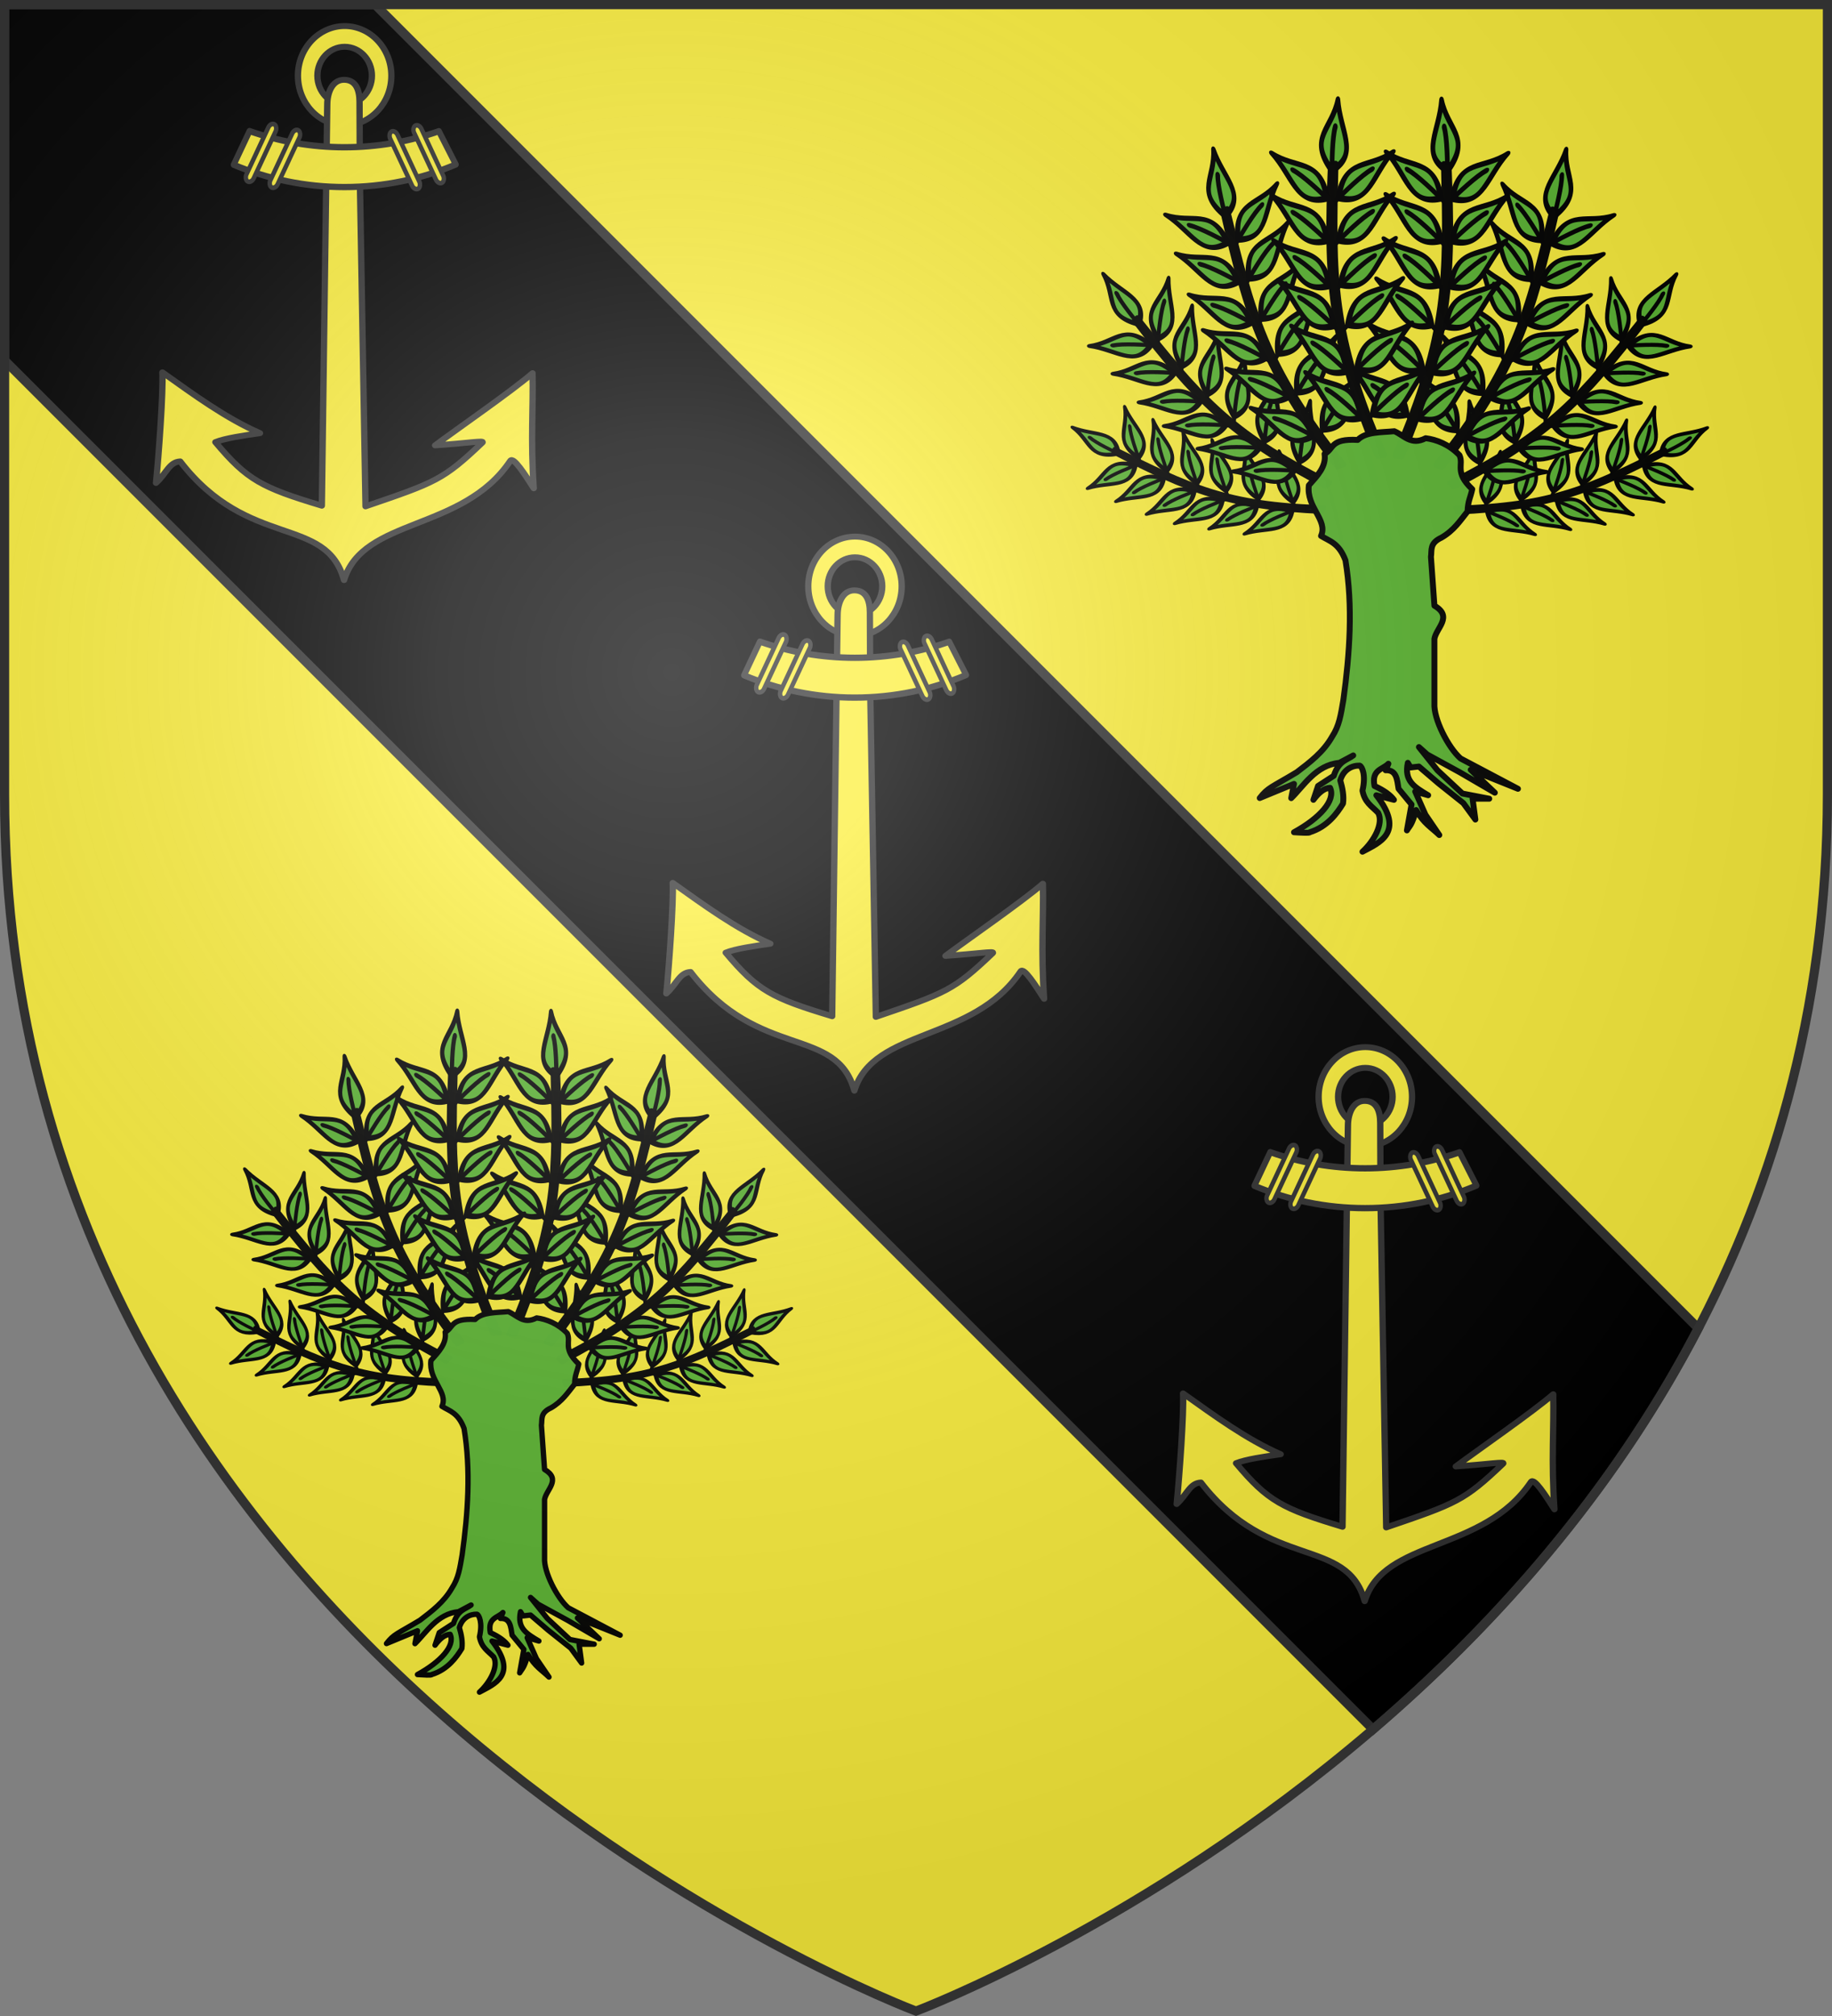 <?xml version="1.0" encoding="UTF-8" standalone="no"?><svg height="660" viewBox="-300 -300 600 660" width="600" xmlns="http://www.w3.org/2000/svg" xmlns:xlink="http://www.w3.org/1999/xlink"><rect x="-300" y="-300" width="600" height="660" fill="#808080" stroke="none"/><radialGradient id="a" cx="-80" cy="-80" gradientUnits="userSpaceOnUse" r="405"><stop offset="0" stop-color="#fff" stop-opacity=".31"/><stop offset=".19" stop-color="#fff" stop-opacity=".25"/><stop offset=".6" stop-color="#6b6b6b" stop-opacity=".125"/><stop offset="1" stop-opacity=".125"/></radialGradient><path d="m-298.5-298.5h597v258.543c0 286.248-298.5 398.457-298.5 398.457s-298.5-112.209-298.5-398.457z" fill="#fcef3c"/><path d="m-298.5-298.5 0 116.469 448.184 448.184c39.136-33.546 78.227-76.939 106.519-131.293l-433.359-433.359z" stroke="#313131" stroke-width="3"/><g id="b" fill="#5ab532" transform="translate(-935.646 -331.468)"><g id="c" fill="#5ab532" stroke="#000" stroke-linecap="round" stroke-linejoin="round" stroke-width="2.517" transform="matrix(.695 0 0 .695 592.543 217.574)"><use fill="#5ab532" height="660" stroke="#000" stroke-linecap="round" stroke-linejoin="round" stroke-width="3.423" transform="matrix(.311 .666 -.666 .311 473.827 69.518)" width="600" xlink:href="#d"/><use fill="#5ab532" height="660" stroke="#000" stroke-linecap="round" stroke-linejoin="round" stroke-width="2.935" transform="matrix(.657 .551 -.551 .657 325.39 -31.076)" width="600" xlink:href="#d"/><use fill="#5ab532" height="660" stroke="#000" stroke-linecap="round" stroke-linejoin="round" stroke-width="2.649" transform="matrix(.918 .246 -.246 .918 130.858 -40.721)" width="600" xlink:href="#d"/><g id="d" fill="#5ab532" stroke="#000" stroke-linecap="round" stroke-linejoin="round" stroke-width="2.517" transform="matrix(.999 -.035 .035 .999 -715.562 43.907)"><g id="e" fill="#5ab532" stroke="#000" stroke-linecap="round" stroke-linejoin="round" stroke-width="3.294" transform="matrix(.468 .614 .393 -.731 446.832 59.531)"><path d="m827.778 501.27c11.451-7.974 26.003-.615 22.407-21.477l-1.761-1.597c-17.509-4.908-13.493 10.82-20.646 23.074z" style="fill:#5ab532;fill-rule:evenodd;stroke:#000;stroke-width:3.294;stroke-linecap:round;stroke-linejoin:round"/><path d="m852.176 475.647c-4.396 6.012-11.317 14.677-15.713 17.116" style="fill:#5ab532;fill-rule:evenodd;stroke:#000;stroke-width:3.294;stroke-linecap:round;stroke-linejoin:round"/></g><use fill="#5ab532" height="660" stroke="#000" stroke-linecap="round" stroke-linejoin="round" stroke-width="2.517" transform="matrix(.707 -.707 .707 .707 135.695 809.573)" width="600" xlink:href="#e"/><use fill="#5ab532" height="660" stroke="#000" stroke-linecap="round" stroke-linejoin="round" stroke-width="2.517" transform="matrix(.707 -.707 .707 .707 134.952 827.679)" width="600" xlink:href="#e"/><use fill="#5ab532" height="660" stroke="#000" stroke-linecap="round" stroke-linejoin="round" stroke-width="2.517" transform="matrix(.707 -.707 .707 .707 133.465 846.528)" width="600" xlink:href="#e"/><use fill="#5ab532" height="660" stroke="#000" stroke-linecap="round" stroke-linejoin="round" stroke-width="2.517" transform="matrix(.707 -.707 .707 .707 129.748 863.518)" width="600" xlink:href="#e"/><use fill="#5ab532" height="660" stroke="#000" stroke-linecap="round" stroke-linejoin="round" stroke-width="2.517" transform="matrix(.707 -.707 .707 .707 125.287 882.367)" width="600" xlink:href="#e"/><use fill="#5ab532" height="660" stroke="#000" stroke-linecap="round" stroke-linejoin="round" stroke-width="2.517" transform="matrix(.707 -.707 .707 .707 117.853 901.216)" width="600" xlink:href="#e"/><use fill="#5ab532" height="660" stroke="#000" stroke-linecap="round" stroke-linejoin="round" stroke-width="2.517" transform="matrix(-.643 -.766 -.766 .643 1875.77 885.643)" width="600" xlink:href="#e"/><use fill="#5ab532" height="660" stroke="#000" stroke-linecap="round" stroke-linejoin="round" stroke-width="2.517" transform="matrix(-.643 -.766 -.766 .643 1875.026 903.748)" width="600" xlink:href="#e"/><use fill="#5ab532" height="660" stroke="#000" stroke-linecap="round" stroke-linejoin="round" stroke-width="2.517" transform="matrix(-.643 -.766 -.766 .643 1873.54 922.969)" width="600" xlink:href="#e"/><use fill="#5ab532" height="660" stroke="#000" stroke-linecap="round" stroke-linejoin="round" stroke-width="2.517" transform="matrix(-.643 -.766 -.766 .643 1870.938 939.959)" width="600" xlink:href="#e"/><use fill="#5ab532" height="660" stroke="#000" stroke-linecap="round" stroke-linejoin="round" stroke-width="2.517" transform="matrix(-.643 -.766 -.766 .643 1864.619 959.18)" width="600" xlink:href="#e"/><use fill="#5ab532" height="660" stroke="#000" stroke-linecap="round" stroke-linejoin="round" stroke-width="2.517" transform="matrix(-.643 -.766 -.766 .643 1857.928 978.772)" width="600" xlink:href="#e"/><path d="m1006.189 352.079c24.281-50.936 24.541-75.354 25.107-123.505l1.961.392c.318 48.384-1.866 74.336-24.322 123.505z" style="opacity:.99;fill:#5ab532;stroke:#000;stroke-width:2.517;stroke-linecap:round;stroke-linejoin:round"/></g></g><g fill="#5ab532" stroke="#000" stroke-linecap="round" stroke-linejoin="round" stroke-width="2.517" transform="matrix(.695 0 0 .695 1037.934 184.954)"><use fill="#5ab532" height="660" stroke-width="2.517" transform="matrix(-1.438 0 0 1.438 810.192 -265.941)" width="600" xlink:href="#c"/><path d="m302.75 251.219c-8.525.852-18.097.208-23.406 5.562-17.808-.985-14.94 5.664-21.188 8.938 1.264 8.073-4.654 13.981-10.031 20.062-1.781 14.066 12.379 22.213 7.781 32.344 5.5 3.424 11.414 4.462 15.625 15.625 4.859 29.506 2.703 59.852-1.344 89.188-1.679 9.844-2.619 16.452-7.156 23.438-5.714 10.031-14.21 16.352-22.625 22.781-16.225 9.769-18.467 9.733-23.688 16.5l21.906-9.031-1.781 9.094c7.83-7.603 15.712-21.165 30.781-22.562l8.875-4.719c-3.772 2.989-9.22 3.114-12.438 13l-10.062 6.5-2.969 8.875c3.55-4.794 7.106-7.564 10.656-7.688 3.777 8.001-6.72 19.479-23.062 28.406 4.704.27 9.87.632 10.062 0 11.415-3.51 17.613-12.375 21.281-18.344.677-4.931-.329-9.85-1.75-14.781 1.908-6.88 7.474-9.615 12.406-9.469 1.448.435 4.159 5.896 1.781 15.969 1.437 7.608 5.799 9.8 10.062 14.219 3.524 6.79-2.665 18.076-10.062 24.844 10.309-5.594 27.696-12.046 8.875-36.094l11.25 2.938c-2.142-2.959-6.062-5.916-12.438-8.875-1.994-10.513 5.133-10.367 8.875-14.188l-1.781 4.156c7.066-.359 7.348 6.04 8.281 11.812l8.312 10.062-2.969 16.562c1.785-3.03 3.142-3.12 5.906-13 4.931 8.634 9.881 11.156 14.812 15.969l-8.875-13.031-6.531-14.781 8.281 2.375c-9.003-5.33-15.442-9.206-13-20.719l1.781 2.969 5.312-.594 12.438 10.656 15.969 12.719 7.688 10.5-1.781-13.312h10.656l-17.156-3.312-15.969-14.875-11.844-14.812 5.312 4.75 20.719 11.312 22.5 13.094-15.406-14.656 30.188 12.156-36.688-19.375c-7.945-7.016-17.318-25.323-16.719-35.188v-41.281c1.219-7.062 12.009-14.125 0-21.188l-2.219-31.219c.676-4.23-1.053-8.662 6.688-12.25 8.008-4.603 11.966-10.845 16.719-16.75.255-6.9 1.773-8.475 3-14.219-11.686-11.025-5.274-15.267-8.156-21.719-6.691-6.983-14.934-10.065-21.625-10.875-9.344 4.881-13.83-1.882-20.062-4.469z" fill="#5ab532" opacity=".99" stroke-width="3.775" transform="matrix(.667 0 0 .667 -541.257 229.425)"/></g></g><use height="100%" stroke-width=".905" transform="matrix(1.105 0 0 1.105 304.211 -301.804)" width="100%" xlink:href="#b"/><g id="f" fill="#fcef3c" stroke="#313131" stroke-linecap="round" stroke-linejoin="round" stroke-width="4.377" transform="matrix(.472 -0 -0 .443 -333.448 -321.503)"><path d="m310.007 67.79c-17.894 0-32.417 16.441-32.417 36.7 0 20.258 14.523 36.7 32.417 36.699s32.417-16.441 32.417-36.7c-0-20.258-14.523-36.699-32.417-36.699zm0 15.302c10.438-0 18.923 9.58 18.923 21.398 0 11.817-8.485 21.423-18.923 21.423s-18.901-9.606-18.901-21.423c-0-11.817 8.462-21.398 18.901-21.398z" style="fill:#fcef3c;fill-rule:evenodd;stroke:#313131;stroke-width:4.377;stroke-linecap:round;stroke-linejoin:round"/><path d="m297.943 125.781-3.757 296.481c-41.535-13.335-51.76-18.842-73.878-46.975 6.525-2.899 20.217-4.998 30.965-6.637-23.863-11.128-45.715-28.288-67.735-44.944.669 14.383-2.437 60.523-4.442 81.753 7.351-7.112 9.134-15.489 16.83-15.911 47.386 65.441 101.14 39.377 113.647 87.705 13.29-46.422 82.305-35.754 115.392-88.15 2.116-3.352 10.125 10.014 16.268 20.267-2.324-36.184-.26-60.508-.841-85.063-14.39 13.282-52.149 41.044-67.623 53.36 22.126-1.541 34.622-3.889 32.856-2.097-27.114 27.51-32.345 29.445-81.137 47.166l-3.932-242.086-.203-56.987c-.032-8.863-2.662-16.137-10.782-16.137s-11.617 9.362-11.626 18.256z" style="fill:#fcef3c;fill-rule:evenodd;stroke:#313131;stroke-width:4.377;stroke-linecap:round;stroke-linejoin:round"/><g fill="#fcef3c" stroke="#313131" stroke-linecap="round" stroke-linejoin="round" stroke-width="5.754" transform="matrix(.715 -0 0 .809 -315.803 -56.573)"><path d="m782.969 249.656-15.375 30.781c33.274 13.14 69.509 20.375 107.438 20.375 38.177 0 74.641-7.321 108.094-20.625l-16.406-30.406c-28.844 9.507-59.672 14.656-91.688 14.656-32.156 0-63.11-5.194-92.062-14.781z" style="fill:#fcef3c;fill-rule:evenodd;stroke:#313131;stroke-width:5.754;stroke-linecap:round;stroke-linejoin:round"/><rect height="58.234" rx="5.534" ry="5.146" style="fill:#fcef3c;fill-rule:evenodd;stroke:#313131;stroke-width:4.315;stroke-linecap:round;stroke-linejoin:round" transform="matrix(-.895 .446 .444 .896 0 0)" width="7.925" x="-741.053" y="640.013"/><rect height="58.234" rx="5.534" ry="5.146" style="fill:#fcef3c;fill-rule:evenodd;stroke:#313131;stroke-width:4.315;stroke-linecap:round;stroke-linejoin:round" transform="matrix(-.895 .446 .444 .896 0 0)" width="7.925" x="-717.852" y="634.568"/><rect height="58.234" rx="5.534" ry="5.146" style="fill:#fcef3c;fill-rule:evenodd;stroke:#313131;stroke-width:4.315;stroke-linecap:round;stroke-linejoin:round" transform="matrix(.895 .446 -.444 .896 0 0)" width="7.925" x="827.304" y="-142.028"/><rect height="58.234" rx="5.534" ry="5.146" style="fill:#fcef3c;fill-rule:evenodd;stroke:#313131;stroke-width:4.315;stroke-linecap:round;stroke-linejoin:round" transform="matrix(.895 .446 -.444 .896 0 0)" width="7.925" x="850.505" y="-147.474"/></g></g><use fill="#fcef3c" height="100%" stroke="#313131" stroke-linecap="round" stroke-linejoin="round" stroke-width="8.496" transform="translate(167.141 167.14)" width="100%" xlink:href="#f"/><use fill="#fcef3c" height="100%" stroke="#313131" stroke-linecap="round" stroke-linejoin="round" stroke-width="8.496" transform="translate(334.282 334.28)" width="100%" xlink:href="#f"/><path d="m-298.5-298.5h597v258.543c0 286.248-298.5 398.457-298.5 398.457s-298.5-112.209-298.5-398.457z" fill="url(#a)"/><path d="m-298.5-298.5h597v258.503c0 286.203-298.5 398.395-298.5 398.395s-298.5-112.191-298.5-398.395z" fill="none" stroke="#313131" stroke-width="3"/></svg>